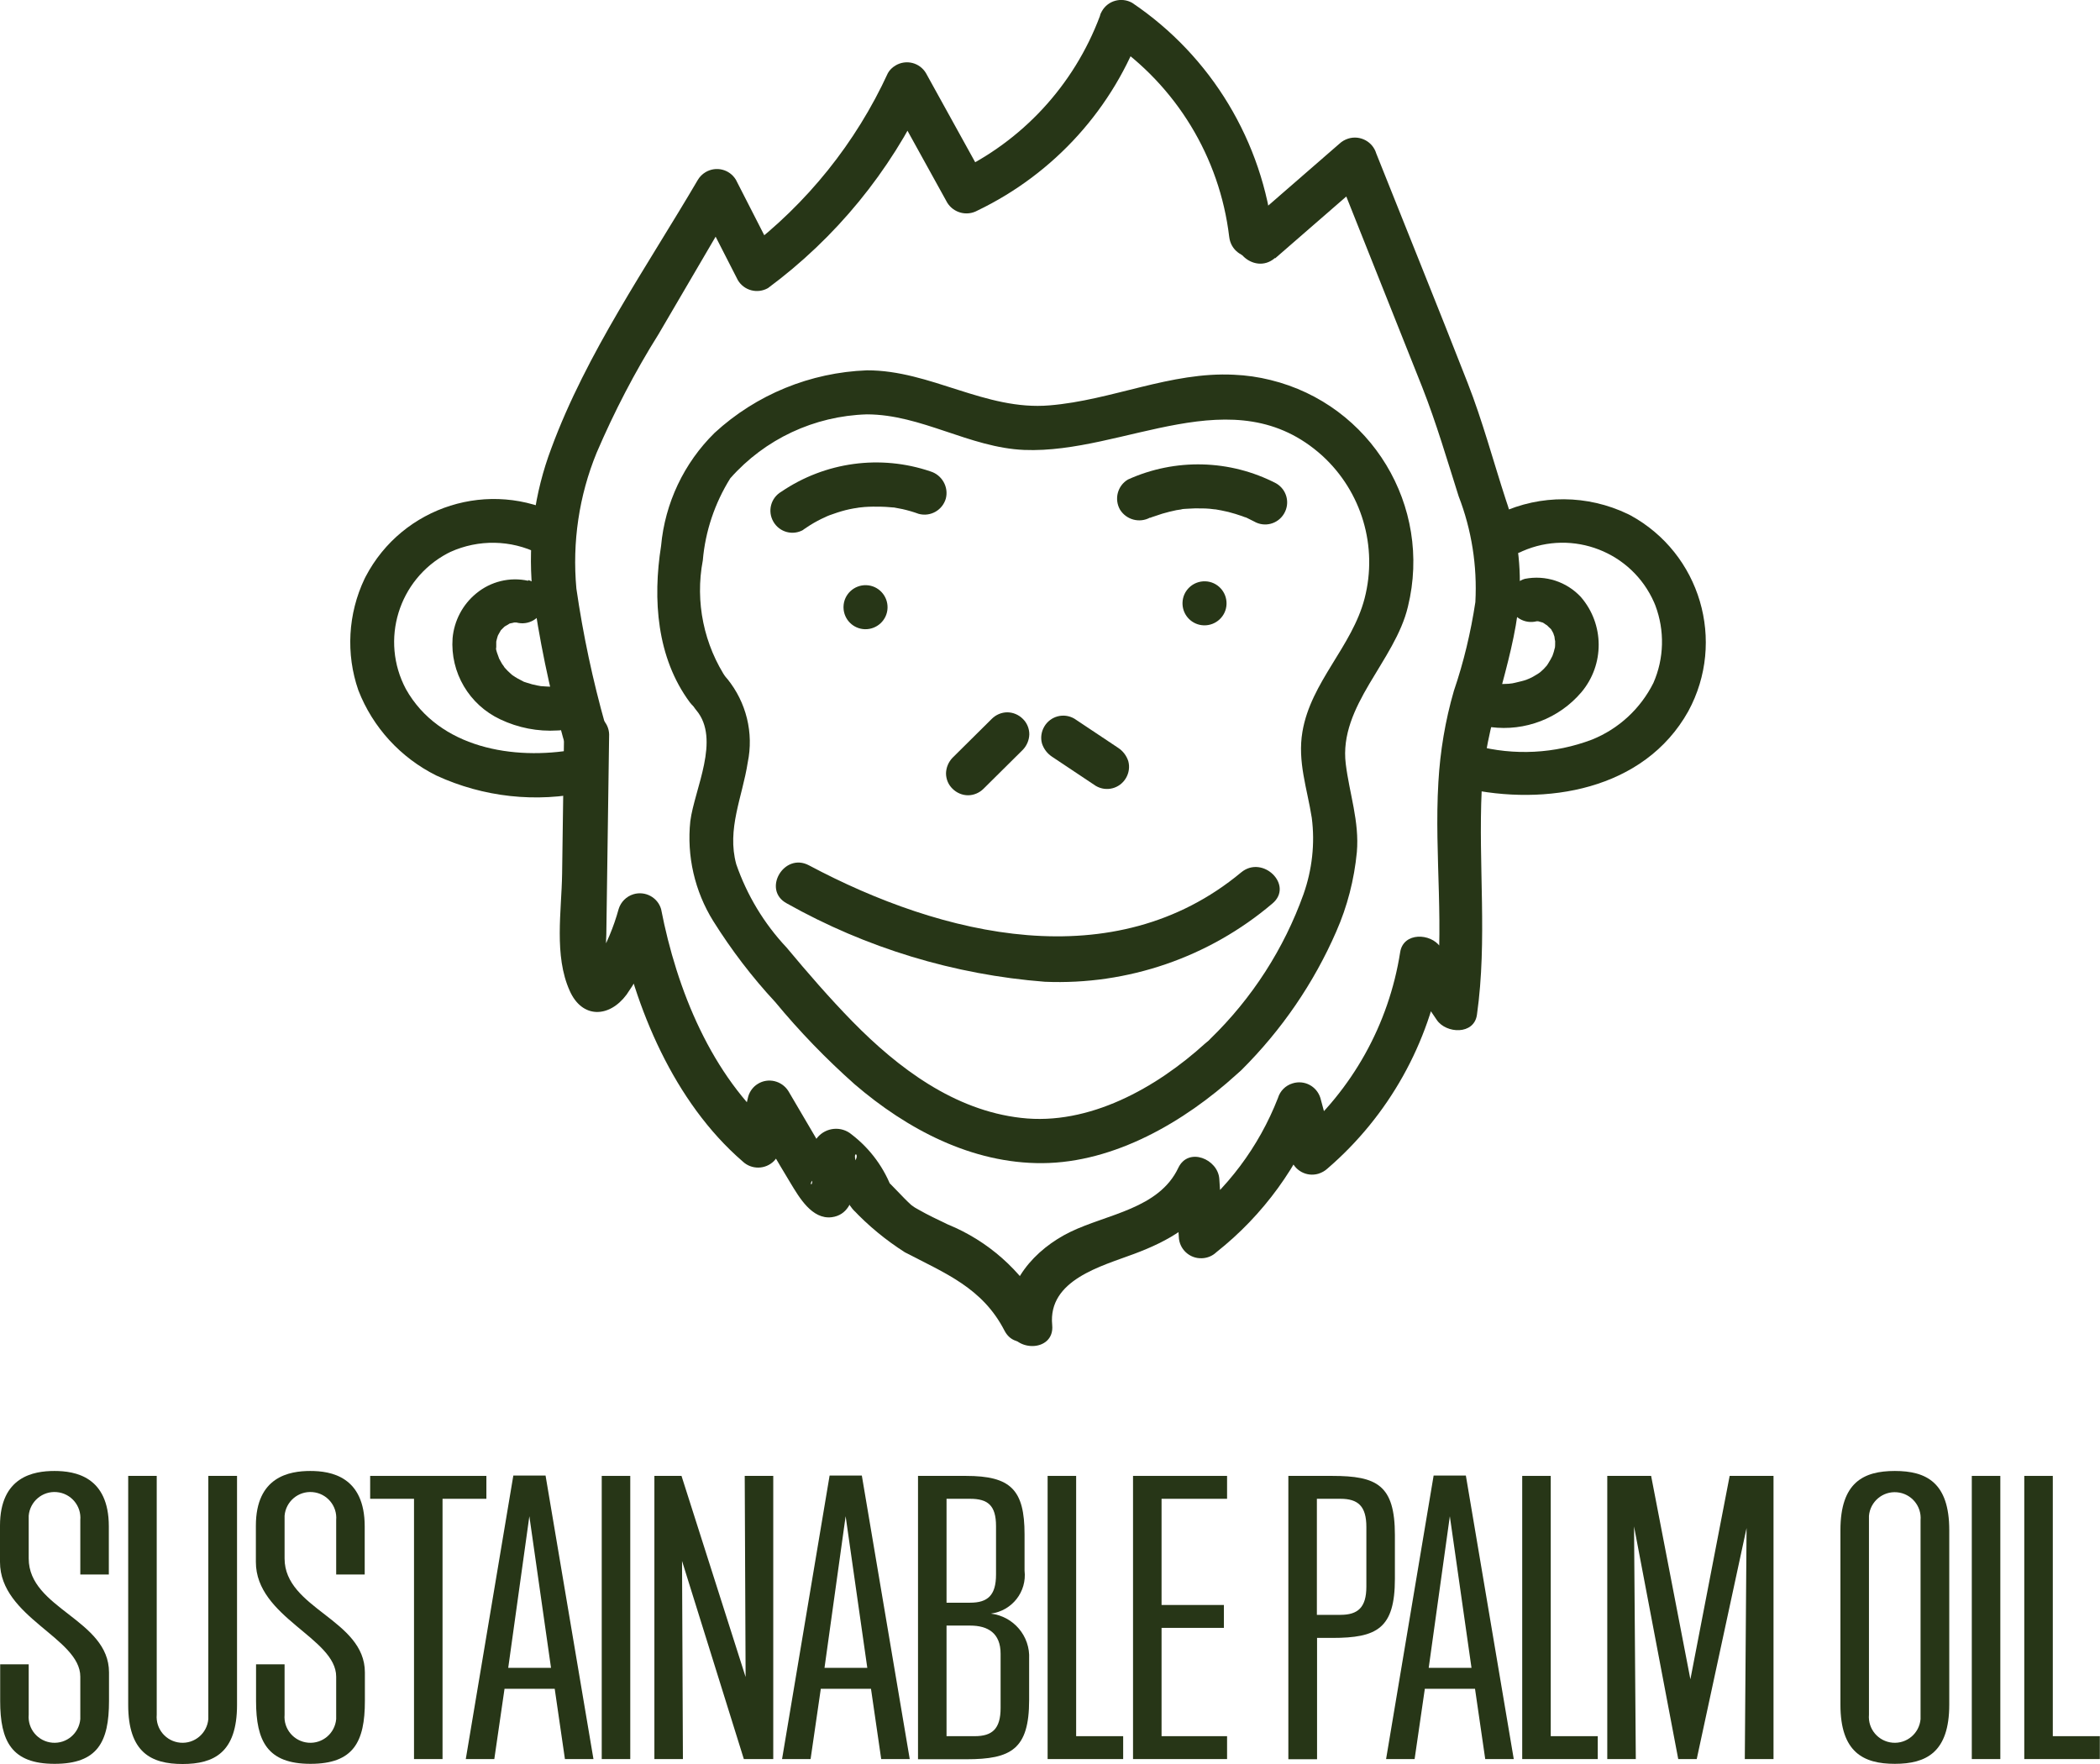 <svg viewBox="0 0 119.25 100.16" xmlns="http://www.w3.org/2000/svg" data-name="Layer 2" id="Layer_2">
  <defs>
    <style>
      .cls-1 {
        fill: #273617;
      }
    </style>
  </defs>
  <g data-name="Layer 1" id="Layer_1-2">
    <path d="M4.56,95.21c0-2.2-4.56-3.36-4.56-6.51v-2.06c0-2.79,1.91-3.11,3.09-3.11s3.09.32,3.09,3.15v2.73h-1.62v-3.09c.07-.81-.53-1.52-1.34-1.59-.81-.07-1.52.53-1.59,1.34,0,.08,0,.16,0,.25v2.18c0,2.86,4.56,3.46,4.56,6.47v1.62c0,2.33-.65,3.57-3.09,3.57s-3.09-1.28-3.09-3.57v-2.08h1.62v2.86c-.07.81.53,1.52,1.34,1.59s1.52-.53,1.59-1.34c0-.08,0-.16,0-.25v-2.16Z" class="cls-1"></path>
    <path d="M11.84,83.81h1.62v13c0,2.71-1.31,3.36-3.09,3.36s-3.09-.65-3.09-3.36v-13h1.62v13.56c-.07.81.53,1.52,1.34,1.59.81.07,1.52-.53,1.59-1.34,0-.08,0-.17,0-.25v-13.56Z" class="cls-1"></path>
    <path d="M19.09,95.21c0-2.2-4.56-3.36-4.56-6.51v-2.06c0-2.79,1.91-3.11,3.09-3.11s3.09.32,3.09,3.15v2.73h-1.62v-3.09c.07-.81-.53-1.52-1.34-1.59-.81-.07-1.52.53-1.59,1.34,0,.08,0,.17,0,.25v2.18c0,2.86,4.56,3.46,4.56,6.47v1.62c0,2.33-.65,3.57-3.09,3.57s-3.09-1.28-3.09-3.57v-2.08h1.62v2.86c-.07.81.53,1.52,1.34,1.59.81.07,1.52-.53,1.59-1.34,0-.08,0-.17,0-.25v-2.16Z" class="cls-1"></path>
    <path d="M23.51,99.89v-14.78h-2.49v-1.3h6.6v1.3h-2.49v14.78h-1.62Z" class="cls-1"></path>
    <path d="M32.08,99.89l-.58-3.99h-2.85l-.58,3.99h-1.62l2.7-16.1h1.83l2.72,16.1h-1.62ZM30.06,86.1l-1.2,8.61h2.43l-1.23-8.61Z" class="cls-1"></path>
    <path d="M34.17,99.89v-16.08h1.62v16.08h-1.62Z" class="cls-1"></path>
    <path d="M42.24,99.89l-3.51-11.25.05,11.25h-1.62v-16.08h1.54l3.64,11.42-.05-11.42h1.62v16.08h-1.68Z" class="cls-1"></path>
    <path d="M50.04,99.89l-.58-3.99h-2.85l-.58,3.99h-1.62l2.7-16.1h1.83l2.72,16.1h-1.62ZM48.02,86.1l-1.2,8.61h2.43l-1.23-8.61Z" class="cls-1"></path>
    <path d="M52.13,99.89v-16.08h2.72c2.54,0,3.33.78,3.33,3.32v2.06c.14,1.2-.71,2.28-1.91,2.44,1.29.16,2.24,1.28,2.17,2.58v2.33c0,2.79-1.02,3.36-3.56,3.36h-2.75ZM56.56,86.66c0-1.18-.47-1.55-1.47-1.55h-1.34v5.9h1.34c1,0,1.47-.42,1.47-1.6v-2.75ZM56.82,93.91c0-1.18-.73-1.6-1.73-1.6h-1.34v6.28h1.6c1,0,1.47-.42,1.47-1.6v-3.09Z" class="cls-1"></path>
    <path d="M59.49,99.89v-16.08h1.62v14.78h2.67v1.3h-4.29Z" class="cls-1"></path>
    <path d="M64.34,99.89v-16.08h5.34v1.3h-3.72v6.03h3.54v1.3h-3.54v6.15h3.72v1.3h-5.34Z" class="cls-1"></path>
    <path d="M73.16,99.89v-16.08h2.49c2.54,0,3.56.52,3.56,3.36v2.48c0,2.83-1.02,3.36-3.56,3.36h-.86v6.89h-1.62ZM77.59,86.71c0-1.18-.47-1.6-1.47-1.6h-1.34v6.59h1.34c.99,0,1.47-.42,1.47-1.6v-3.4Z" class="cls-1"></path>
    <path d="M84.34,99.89l-.58-3.99h-2.85l-.58,3.99h-1.62l2.7-16.1h1.83l2.72,16.1h-1.62ZM82.33,86.1l-1.2,8.61h2.43l-1.23-8.61Z" class="cls-1"></path>
    <path d="M86.44,99.89v-16.08h1.62v14.78h2.67v1.3h-4.29Z" class="cls-1"></path>
    <path d="M99.08,99.89l.1-13.12-2.83,13.12h-1.05l-2.51-13.21.1,13.21h-1.62v-16.08h2.49l2.23,11.55,2.23-11.55h2.49v16.08h-1.62Z" class="cls-1"></path>
    <path d="M104.51,86.89c0-2.71,1.31-3.36,3.09-3.36s3.09.65,3.09,3.36v9.91c0,2.71-1.31,3.36-3.09,3.36s-3.09-.65-3.09-3.36v-9.91ZM109.06,86.33c.07-.81-.53-1.52-1.34-1.59s-1.52.53-1.59,1.34c0,.08,0,.17,0,.25v11.04c-.07.81.53,1.52,1.34,1.59s1.52-.53,1.59-1.34c0-.08,0-.17,0-.25v-11.04Z" class="cls-1"></path>
    <path d="M111.97,99.89v-16.08h1.62v16.08h-1.62Z" class="cls-1"></path>
    <path d="M114.95,99.89v-16.08h1.62v14.78h2.67v1.3h-4.29Z" class="cls-1"></path>
    <path d="M49.11,35.73c.69.02,1.27-.52,1.29-1.21s-.52-1.27-1.21-1.29c-.69-.02-1.27.52-1.29,1.21,0,.03,0,.06,0,.08.02.66.55,1.19,1.21,1.21Z" class="cls-1"></path>
    <path d="M68.36,35.51c.69.02,1.27-.52,1.29-1.21.02-.69-.52-1.27-1.21-1.29s-1.27.52-1.29,1.21c0,.03,0,.06,0,.08.02.66.55,1.19,1.21,1.21Z" class="cls-1"></path>
    <path d="M45.61,30.08c.26-.18.53-.35.81-.5.14-.08.28-.14.43-.21.14-.06.14-.07.03-.02.07-.03.15-.06.22-.09.3-.11.6-.21.91-.29.15-.04.31-.07.47-.1.05,0,.42-.07.3-.05s.26-.03.31-.03c.16-.01.32-.02.48-.02.32,0,.64,0,.95.03.08,0,.16.02.24.02-.14-.02-.13-.02.02,0,.16.03.31.06.47.09.31.07.62.16.92.27.67.18,1.35-.21,1.54-.87.17-.66-.22-1.34-.87-1.54-2.85-.97-5.98-.54-8.47,1.15-.6.35-.8,1.11-.45,1.71s1.11.8,1.71.45h0Z" class="cls-1"></path>
    <path d="M65.3,29.41c.13-.06.14-.06.03-.01.07-.03.15-.06.22-.08.15-.05.3-.1.45-.15.26-.08.53-.14.8-.2.05,0,.52-.08.25-.05.12-.01.23-.03.35-.03.29-.02.59-.03.88-.02.14,0,.27.01.41.02.05,0,.52.07.25.02.27.04.54.1.81.16.27.07.53.15.79.24.07.03.15.06.22.08-.12-.05-.11-.05.03.01.14.07.28.14.42.21.6.35,1.36.15,1.71-.45.35-.6.15-1.36-.45-1.71h0c-2.62-1.36-5.73-1.44-8.42-.22-.59.35-.79,1.11-.45,1.71.36.58,1.11.78,1.71.45h0Z" class="cls-1"></path>
    <path d="M55.85,44.79l2.23-2.21c.23-.24.36-.55.37-.88,0-.33-.13-.65-.37-.88-.23-.23-.55-.37-.88-.37-.33,0-.65.14-.88.37l-2.23,2.21c-.23.24-.36.55-.37.88,0,.33.13.65.37.88.23.23.55.37.88.37.33,0,.65-.14.88-.37Z" class="cls-1"></path>
    <path d="M59.74,42.97l2.49,1.66c.6.35,1.36.15,1.71-.45.17-.29.22-.64.13-.96-.1-.31-.3-.57-.57-.75l-2.49-1.66c-.6-.35-1.36-.15-1.71.45-.17.29-.22.64-.13.96.1.31.3.57.57.75Z" class="cls-1"></path>
    <path d="M41.31,38.62c-1.34-1.99-1.85-4.44-1.4-6.8.14-1.65.68-3.25,1.56-4.66,1.97-2.23,4.77-3.54,7.75-3.63,3.1,0,5.83,1.89,8.94,2.02,5.71.23,11.9-4.21,16.93.33,2.24,2.05,3.16,5.16,2.4,8.1-.71,2.74-3.05,4.74-3.53,7.57-.29,1.7.27,3.23.53,4.89.19,1.46.02,2.95-.47,4.34-1.11,3.1-2.92,5.91-5.29,8.21-1.13,1.15.64,2.92,1.77,1.77,2.27-2.26,4.1-4.92,5.38-7.86.63-1.43,1.02-2.95,1.17-4.51.15-1.74-.42-3.31-.63-5.01-.41-3.3,2.8-5.84,3.53-8.93,1.4-5.71-2.09-11.47-7.8-12.87-.68-.17-1.38-.27-2.08-.3-3.6-.18-6.93,1.45-10.47,1.74-3.65.31-6.76-2-10.37-1.99-3.21.12-6.28,1.37-8.65,3.55-1.74,1.71-2.82,3.99-3.04,6.42-.48,3.03-.25,6.34,1.63,8.88.95,1.28,3.12.03,2.16-1.26h0Z" class="cls-1"></path>
    <path d="M39.54,40.33c1.39,1.66-.1,4.46-.34,6.3-.21,1.98.25,3.98,1.3,5.67,1.03,1.64,2.2,3.18,3.52,4.6,1.38,1.67,2.89,3.23,4.51,4.67,2.97,2.55,6.66,4.51,10.67,4.48,4.09-.03,8.06-2.35,11.01-5.03,1.19-1.08-.58-2.85-1.77-1.77-2.77,2.52-6.6,4.68-10.46,4.23-3.79-.43-6.97-2.82-9.57-5.47-1.31-1.34-2.54-2.76-3.74-4.2-1.28-1.36-2.25-2.97-2.86-4.73-.55-2,.35-3.83.65-5.78.35-1.68-.08-3.42-1.16-4.75-1.04-1.23-2.8.54-1.77,1.77Z" class="cls-1"></path>
    <path d="M44.68,51.3c4.5,2.53,9.5,4.05,14.65,4.45,4.71.2,9.33-1.39,12.92-4.44,1.24-1.03-.54-2.79-1.77-1.77-7.22,6-16.97,3.63-24.54-.4-1.42-.76-2.68,1.4-1.26,2.16h0Z" class="cls-1"></path>
    <path d="M87.26,35.27c.14-.02.11-.02-.08.01.06,0,.11,0,.17,0,.24-.02-.25-.07,0,0,.09.03.19.05.28.08.09.03.05.02-.11-.05.05.02.1.05.15.08.07.05.14.1.21.14-.14-.11-.16-.12-.05-.04.04.04.08.08.12.12.05.05.16.13.17.19-.11-.14-.12-.16-.04-.05l.05.07s.06.1.08.15c.06.12.05.1-.02-.07.02.08.05.17.08.25.01.05.04.38.04.18,0-.22,0,.14,0,.18,0,.09,0,.17-.01.26-.02.14-.01.12.01-.07-.01.06-.02.12-.04.17-.02.09-.04.17-.07.25-.02.06-.04.11-.06.17.07-.15.08-.18.04-.09-.08.17-.18.34-.28.5-.03.05-.07.1-.1.15.1-.12.12-.15.06-.08-.07.07-.14.16-.21.23-.06.06-.13.12-.2.18-.1.08-.09.08.03-.02-.05.04-.1.07-.16.11-.17.11-.35.21-.54.29-.08.04-.06.03.08-.03-.06.02-.12.04-.18.07-.09.03-.18.06-.27.08-.12.03-.25.06-.37.09-.07.01-.37.08-.04.02-.44.07-.89.07-1.34,0-.69,0-1.25.56-1.25,1.25.02.68.57,1.23,1.25,1.25,1.94.25,3.87-.49,5.14-1.98,1.32-1.57,1.31-3.86-.03-5.41-.81-.87-2.01-1.26-3.18-1.03-.66.19-1.05.87-.87,1.54.2.65.87,1.04,1.54.87h0Z" class="cls-1"></path>
    <path d="M86.45,31.3c2.87-1.26,6.22.04,7.48,2.91.02.06.05.11.07.17.54,1.43.5,3.01-.11,4.4-.73,1.46-1.97,2.61-3.49,3.22-2.11.8-4.42.92-6.6.34-1.57-.35-2.24,2.06-.66,2.41,4.63,1.04,10.22.13,12.73-4.36,2.16-3.98.69-8.96-3.29-11.13-.05-.03-.09-.05-.14-.07-2.29-1.1-4.95-1.12-7.25-.05-.59.35-.79,1.11-.45,1.71.36.58,1.11.78,1.71.45h0Z" class="cls-1"></path>
    <path d="M34.38,41.18c-.72-2.55-1.27-5.14-1.65-7.76-.24-2.63.15-5.27,1.15-7.71,1-2.33,2.17-4.59,3.52-6.74,1.46-2.5,2.93-5,4.39-7.5h-2.16l2.27,4.44c.35.59,1.11.79,1.71.45,3.85-2.85,6.93-6.61,8.97-10.95h-2.16l3.37,6.1c.36.58,1.11.78,1.71.45,4.37-2.1,7.74-5.83,9.37-10.39l-1.84.75c3.76,2.55,6.23,6.61,6.77,11.12.18,1.58,2.68,1.6,2.5,0-.59-5.39-3.51-10.25-8.01-13.28-.61-.34-1.38-.13-1.72.48-.05.08-.09.17-.11.27-1.47,3.93-4.42,7.12-8.22,8.89l1.71.45-3.37-6.1c-.36-.6-1.13-.79-1.73-.43-.18.11-.33.25-.43.43-1.82,3.96-4.59,7.41-8.07,10.05l1.71.45-2.27-4.44c-.36-.6-1.13-.79-1.73-.43-.18.11-.32.25-.43.43-2.89,4.93-6.33,9.85-8.32,15.24-.96,2.54-1.33,5.26-1.09,7.97.39,2.84.97,5.66,1.74,8.42.37,1.57,2.78.9,2.41-.66h0Z" class="cls-1"></path>
    <path d="M72.41,14.67l5.43-4.72-2.09-.55,5.01,12.58c.8,2.03,1.41,4.12,2.07,6.2.74,1.91,1.06,3.96.95,6.01-.26,1.71-.66,3.4-1.22,5.04-.49,1.69-.78,3.43-.88,5.18-.25,4.19.39,8.38-.2,12.56l2.28-.3-1.97-2.9c-.54-.79-2.1-.85-2.28.3-.64,4.09-2.72,7.83-5.87,10.52l2.09.55-.75-2.79c-.21-.67-.91-1.04-1.58-.83-.4.12-.71.43-.83.83-1.08,2.77-2.89,5.19-5.25,7l2.13.88-.21-3.28c-.07-1.13-1.76-1.84-2.33-.63-1.1,2.32-4.03,2.62-6.12,3.63-2.02.98-3.77,2.91-3.54,5.29.15,1.59,2.66,1.6,2.5,0-.25-2.56,2.8-3.34,4.66-4.04,1.9-.71,3.75-1.71,4.65-3.62l-2.33-.63.21,3.28c.02.7.61,1.25,1.31,1.22.31-.01.6-.13.82-.34,2.67-2.11,4.7-4.91,5.89-8.1h-2.41l.75,2.79c.2.67.9,1.05,1.57.85.19-.06.37-.16.52-.3,3.47-2.99,5.77-7.11,6.51-11.63l-2.28.3,1.97,2.9c.53.78,2.12.86,2.28-.3.6-4.26.07-8.49.27-12.77.17-3.7,1.76-7.02,2.12-10.68.16-1.96-.1-3.93-.75-5.79-.72-2.21-1.32-4.47-2.17-6.64-1.7-4.35-3.46-8.68-5.19-13.03-.2-.67-.92-1.05-1.59-.84-.19.06-.36.16-.5.29l-5.43,4.72c-1.22,1.06.56,2.82,1.77,1.77h0Z" class="cls-1"></path>
    <path d="M32.03,41.71l-.11,7.91c-.03,2.12-.47,4.64.43,6.64.71,1.6,2.25,1.54,3.23.22.89-1.27,1.53-2.69,1.91-4.19h-2.41c.96,4.95,3.2,10.3,7.09,13.66.5.48,1.3.47,1.79-.03.14-.15.24-.32.3-.52l.59-2.47-2.28.3c.77,1.32,1.53,2.65,2.32,3.95.49.81,1.22,2.08,2.34,1.94.87-.11,1.2-.89,1.29-1.66.04-.39.05-.79.05-1.18.01-.15,0-.3,0-.44-.13-.59.42-.19-.3.38l-.88.37c-1.2.07-.62-.44-.48-.1.04.1.19.2.26.29.17.21.33.43.48.66.15.22.29.44.44.66.13.19.27.66.16.2l1.54-1.54c.24.04.46.19.59.39l-1.96,1.51c.88.94,1.88,1.76,2.96,2.45,2.3,1.2,4.41,2.02,5.66,4.45.74,1.43,2.89.17,2.16-1.26-1.2-2.16-3.1-3.84-5.38-4.77-.56-.27-1.12-.53-1.66-.84-.14-.07-.28-.16-.41-.26-.54-.49-1-1.05-1.55-1.54-.99-.86-2.88.32-1.96,1.51.2.36.52.62.91.76.68.17,1.36-.24,1.54-.91.05-.21.05-.42,0-.63-.45-1.27-1.26-2.38-2.33-3.2-.58-.49-1.45-.41-1.94.17-.12.14-.2.3-.26.47-.07.36-.09.73-.05,1.1-.02.24-.02.49,0,.73.1.68-.39.25.37-.08l.96-.13c.41.17-.26-.63-.35-.77-.28-.45-.54-.92-.81-1.38l-1.51-2.57c-.37-.59-1.15-.78-1.74-.41-.26.16-.45.41-.54.71l-.59,2.47,2.09-.55c-3.6-3.11-5.56-7.98-6.45-12.56-.2-.67-.91-1.04-1.57-.84-.4.12-.72.44-.84.84-.28,1.02-.69,2-1.22,2.91-.09.16-.39.47-.41.63-.37.34.04.41,1.25.22l-.1-.23c0-.26-.19-.6-.22-.87-.03-.4-.02-.81,0-1.21l.16-11.37c-.02-.69-.6-1.23-1.29-1.21-.66.02-1.18.55-1.21,1.21h0Z" class="cls-1"></path>
    <path d="M29.99,32.98c-1.04-.23-2.13.04-2.95.72-.77.63-1.25,1.55-1.34,2.54-.14,1.95.94,3.78,2.71,4.61,1.01.48,2.13.7,3.25.63.69,0,1.25-.56,1.25-1.25s-.56-1.25-1.25-1.25c-.23.01-.46.02-.69,0-.1,0-.2-.02-.29-.02-.14-.02-.13-.01.04,0-.06-.01-.13-.02-.19-.03-.21-.04-.41-.09-.61-.16-.11-.03-.22-.07-.32-.12.29.13-.01-.02-.05-.04-.2-.1-.4-.22-.57-.36.23.2,0-.02-.04-.05-.08-.07-.15-.14-.22-.22-.03-.03-.06-.07-.09-.1-.09-.11-.08-.09.03.04-.05-.08-.09-.15-.15-.22-.05-.09-.1-.18-.15-.27-.14-.29.04.17-.03-.07-.03-.11-.21-.5-.16-.6l.02.16c0-.06-.01-.12-.01-.17,0-.09,0-.17,0-.26,0-.06,0-.12.01-.17-.03.19-.03.21,0,.07.02-.08.04-.17.07-.26.02-.06.04-.11.06-.16l-.06.14s.15-.26.17-.3c.12-.21-.17.16.01-.02.06-.06.12-.12.18-.18.04-.04.09-.08.13-.11-.14.11-.16.12-.05.05.07-.04.15-.08.22-.13.22-.12-.25.08.05-.02.03,0,.28-.06.28-.07-.18.02-.22.03-.13.02.04,0,.08,0,.12,0,.06,0,.11,0,.17,0-.19-.03-.22-.03-.08,0,.67.18,1.35-.21,1.54-.87.18-.67-.21-1.35-.87-1.54h0Z" class="cls-1"></path>
    <path d="M31.84,29.27c-4.02-2.1-8.98-.54-11.08,3.48-.02.04-.04.08-.06.12-.94,1.98-1.07,4.26-.35,6.33.82,2.11,2.4,3.83,4.43,4.84,2.67,1.23,5.67,1.56,8.54.93.66-.19,1.05-.87.87-1.54-.2-.66-.87-1.04-1.54-.87-3.48.63-7.72-.08-9.6-3.43-1.48-2.78-.42-6.22,2.35-7.7.06-.03.12-.06.18-.09,1.59-.72,3.43-.69,4.99.09,1.43.73,2.69-1.42,1.26-2.16h0Z" class="cls-1"></path>
  </g>
</svg>
